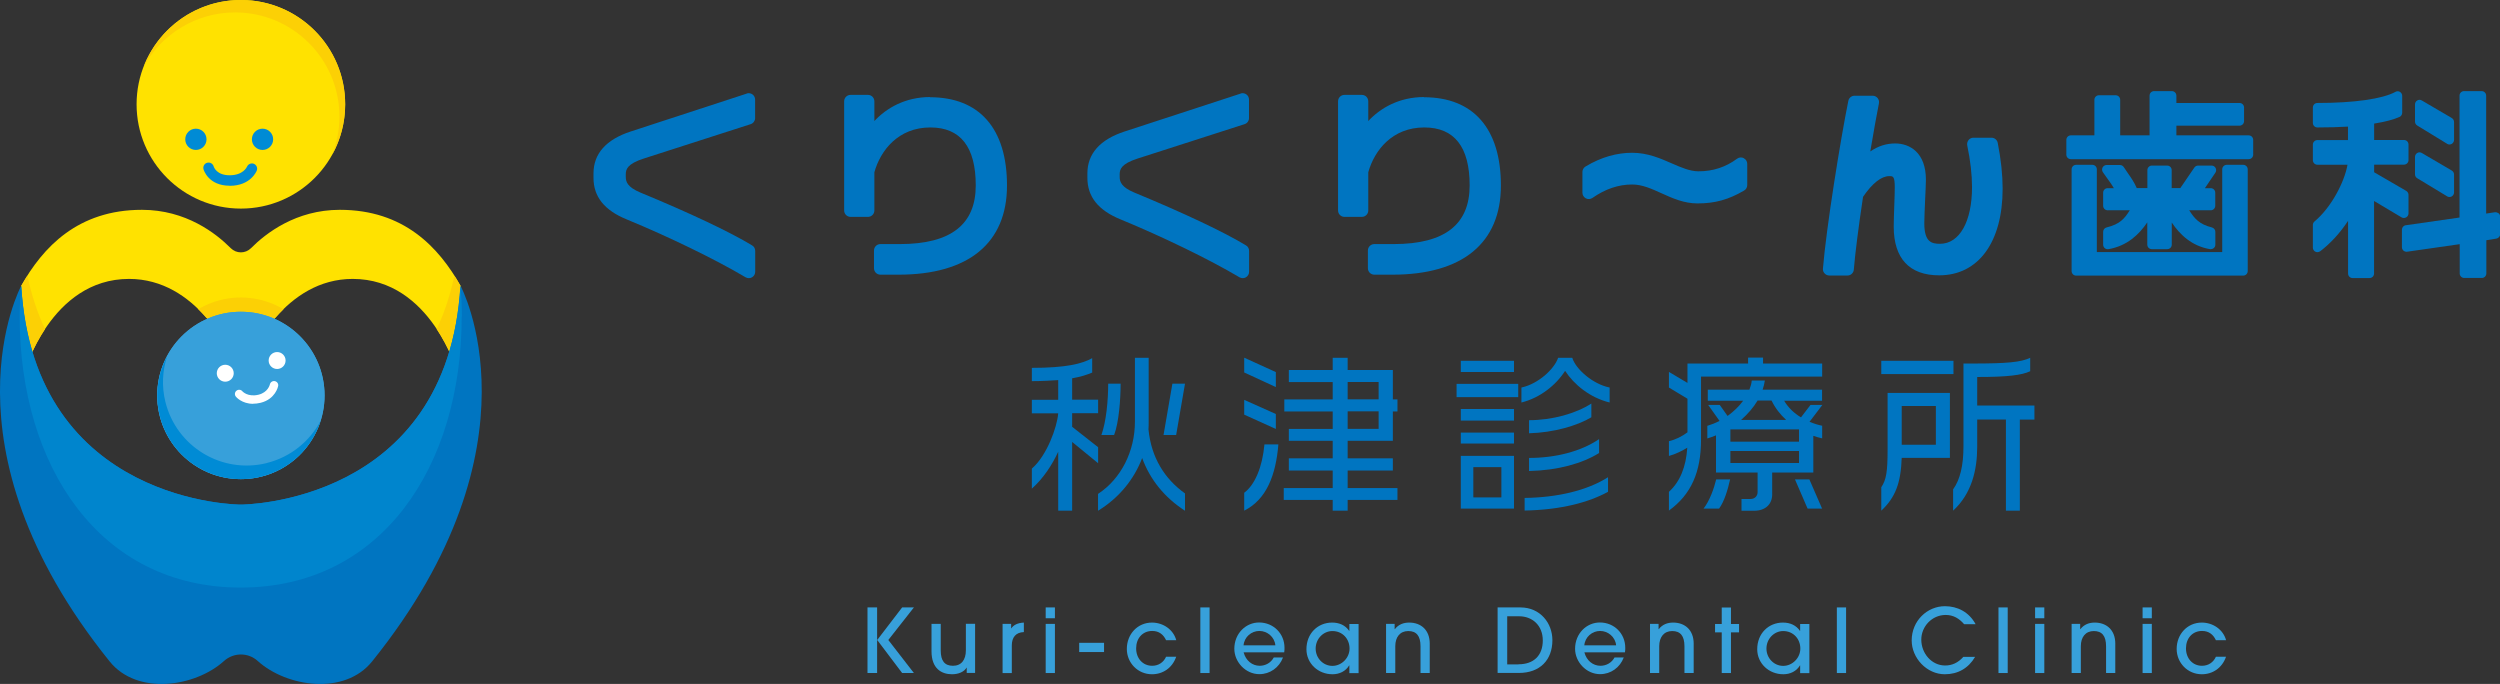 <?xml version="1.0" encoding="UTF-8"?>
<svg id="_レイヤー_2" data-name="レイヤー 2" xmlns="http://www.w3.org/2000/svg" viewBox="0 0 265.59 72.66">
  <rect x="0" y="0" width="265.59" height="72.66" fill="#333333" stroke="none"/>
  <defs>
    <style>
      .cls-1 {
        fill: #fff;
      }

      .cls-2 {
        fill: #0085cd;
      }

      .cls-3 {
        fill: #fcd005;
      }

      .cls-4 {
        fill: #37a0da;
      }

      .cls-5 {
        fill: #008bd5;
      }

      .cls-6 {
        fill: #ffe200;
      }

      .cls-7 {
        fill: #0075c1;
      }
    </style>
  </defs>
  <g id="_レイヤー_1-2" data-name="レイヤー 1">
    <g>
      <g>
        <path class="cls-6" d="m36.1,22.29c-4.66,0-7.87,2.5-9.43,4.07-.6.6-1.56.6-2.16,0-1.56-1.57-4.76-4.07-9.43-4.07-6.8,0-10.51,3.95-12.85,8.11l.34,9.2s2.8-9.97,11.14-9.97c3.57,0,6.27,1.9,8.18,4.08s5.42,2.25,7.4,0c1.91-2.17,4.6-4.08,8.18-4.08,8.34,0,11.14,9.97,11.14,9.97l.34-9.2c-2.34-4.15-6.04-8.11-12.85-8.11Z"/>
        <circle class="cls-6" cx="25.59" cy="11.08" r="11.08"/>
        <path class="cls-3" d="m24.98,1.32c6.12,0,11.08,4.96,11.08,11.08,0,1.42-.28,2.77-.76,4.02.87-1.58,1.37-3.4,1.37-5.34C36.67,4.96,31.71,0,25.59,0,20.89,0,16.88,2.93,15.27,7.06c1.89-3.42,5.53-5.74,9.71-5.74Z"/>
        <path class="cls-5" d="m24.4,19.73c-2.27,0-2.76-1.68-2.78-1.75-.08-.3.09-.61.39-.69.3-.08.6.09.69.39.03.1.33.94,1.7.94,1.43,0,1.82-.87,1.84-.91.12-.28.44-.42.73-.31.28.12.42.43.31.72-.03.07-.65,1.62-2.88,1.62Z"/>
        <circle class="cls-5" cx="20.81" cy="14.8" r="1.13"/>
        <circle class="cls-5" cx="27.89" cy="14.8" r="1.13"/>
        <path class="cls-3" d="m23.47,31.86c-.87.21-1.68.55-2.41.99.29.28.57.57.83.87,1.98,2.25,5.42,2.25,7.4,0,.26-.3.54-.58.83-.87-1.93-1.14-4.29-1.57-6.65-.99Z"/>
        <g>
          <path class="cls-3" d="m4.79,34.96c-.79-1.66-1.43-3.55-1.88-5.67-.23.37-.46.74-.67,1.11l.04,1.13c.19,2.12.53,4.18,1.03,6.13.35-.79.84-1.74,1.48-2.7Z"/>
          <path class="cls-3" d="m48.94,30.4c-.21-.37-.44-.75-.67-1.11-.45,2.12-1.09,4.01-1.88,5.67.64.97,1.13,1.92,1.48,2.7.5-1.95.84-4.01,1.03-6.13l.04-1.13Z"/>
        </g>
        <path class="cls-7" d="m48.92,30.35c-1.37,23.26-23.33,23.26-23.33,23.26,0,0-21.96,0-23.33-23.26,0,0-9.16,16.89,9.39,39.92,2.94,3.65,9.1,2.71,12.15-.05,1.02-.92,2.57-.92,3.58,0,3.05,2.76,9.21,3.7,12.15.05,18.54-23.03,9.39-39.92,9.39-39.92Z"/>
        <path class="cls-2" d="m49.07,33.62c0-1.11-.06-2.2-.16-3.27h0c-1.37,23.26-23.33,23.26-23.33,23.26,0,0-21.96,0-23.33-23.26h0c-.1,1.08-.16,2.17-.16,3.27,0,15.91,8.49,28.8,23.48,28.8s23.48-12.89,23.48-28.8Z"/>
        <circle class="cls-4" cx="25.59" cy="42.01" r="8.89"/>
        <circle class="cls-4" cx="25.59" cy="42.01" r="8.89"/>
        <path class="cls-5" d="m28.32,49.2c-4.77,1.17-9.58-1.75-10.75-6.51-.41-1.66-.31-3.31.18-4.83-.98,1.86-1.32,4.07-.78,6.27,1.17,4.77,5.98,7.68,10.75,6.51,3.11-.76,5.43-3.08,6.34-5.93-1.15,2.16-3.17,3.85-5.73,4.48Z"/>
        <path class="cls-1" d="m26.89,42.9c-1.19,0-1.8-.72-1.83-.76-.16-.19-.13-.48.06-.63.19-.16.48-.13.63.06.02.02.58.64,1.72.36,1-.25,1.19-1.05,1.2-1.09.05-.24.29-.4.53-.35.24.05.4.28.35.52-.01.06-.29,1.39-1.86,1.78-.29.07-.56.1-.8.1Z"/>
        <circle class="cls-1" cx="29.44" cy="38.3" r=".9"/>
        <circle class="cls-1" cx="23.93" cy="39.65" r=".9"/>
      </g>
      <g>
        <g>
          <path class="cls-7" d="m79.34,9.94l-12.34,4.03c-2.62.86-3.95,2.36-3.95,4.46v.46c0,2,1.15,3.45,3.53,4.42,4.47,1.84,9.43,4.25,12.63,6.15.11.06.23.09.35.09s.23-.03.33-.09c.21-.12.34-.34.34-.59v-2.22c0-.24-.12-.46-.33-.58-2.37-1.44-6.7-3.48-11.86-5.61-1.37-.57-1.56-1.14-1.56-1.66v-.27c0-.54.15-1.12,1.92-1.69l11.35-3.65c.28-.09.47-.35.47-.64v-1.97c0-.22-.1-.42-.28-.55-.18-.13-.4-.16-.61-.1Z"/>
          <path class="cls-7" d="m98.82,10.31c-2.64,0-4.64,1.16-5.93,2.55v-2.1c0-.37-.3-.68-.68-.68h-1.85c-.37,0-.68.3-.68.68v11.6c0,.37.3.68.68.68h1.85c.37,0,.68-.3.68-.68v-4.06c.65-2.32,2.54-4.76,5.95-4.76,3.2,0,4.82,2.07,4.82,6.16s-2.57,6.23-8.07,6.23h-2.06c-.37,0-.68.3-.68.68v1.89c0,.37.3.68.68.68h1.93c7.43,0,11.52-3.36,11.52-9.47s-2.98-9.38-8.17-9.38Z"/>
          <path class="cls-7" d="m131.81,9.94l-12.34,4.03c-2.62.86-3.95,2.36-3.95,4.46v.46c0,2.01,1.15,3.45,3.53,4.42,4.47,1.84,9.43,4.25,12.63,6.15.11.06.23.09.35.09s.23-.03.33-.09c.21-.12.34-.34.34-.59v-2.22c0-.24-.12-.46-.33-.58-2.37-1.44-6.7-3.48-11.86-5.61-1.37-.57-1.56-1.14-1.56-1.66v-.27c0-.54.15-1.12,1.92-1.69l11.35-3.65c.28-.09.47-.35.47-.64v-1.97c0-.22-.1-.42-.28-.55-.18-.13-.4-.16-.61-.1Z"/>
          <path class="cls-7" d="m151.29,10.31c-2.64,0-4.64,1.16-5.93,2.55v-2.1c0-.37-.3-.68-.68-.68h-1.85c-.37,0-.68.3-.68.68v11.6c0,.37.3.68.68.68h1.85c.37,0,.68-.3.68-.68v-4.06c.65-2.32,2.54-4.76,5.95-4.76,3.2,0,4.82,2.07,4.82,6.16s-2.57,6.23-8.07,6.23h-2.06c-.37,0-.68.3-.68.68v1.89c0,.37.3.68.68.68h1.93c7.43,0,11.52-3.36,11.52-9.47s-2.98-9.38-8.17-9.38Z"/>
          <path class="cls-7" d="m185.25,16.8c-.23-.12-.5-.09-.71.06-1.19.89-2.56,1.34-4.09,1.34-.92,0-1.85-.41-2.84-.84-1.21-.53-2.57-1.13-4.21-1.13s-3.3.46-4.96,1.46c-.2.12-.33.34-.33.58v2.2c0,.25.14.48.36.6.22.12.49.1.7-.04,1.38-.96,2.77-1.43,4.23-1.43,1.06,0,2.05.45,3.11.93,1.17.53,2.39,1.08,3.82,1.08,1.87,0,3.31-.4,4.96-1.37.21-.12.33-.34.33-.58v-2.25c0-.26-.14-.49-.37-.6Z"/>
          <path class="cls-7" d="m211.58,14.63h-1.93c-.2,0-.4.09-.52.25s-.18.37-.14.56c.34,1.63.51,3.13.51,4.44,0,3.66-1.33,6.02-3.4,6.02-.88,0-1.67-.17-1.67-2.18,0-.6.05-1.59.09-2.55.04-.85.08-1.66.08-2.09,0-2.83-1.68-3.84-3.26-3.84-.94,0-1.8.27-2.65.85.38-2.25.72-4.11.92-5.11.04-.2-.01-.4-.14-.56-.13-.16-.32-.25-.52-.25h-1.93c-.32,0-.6.23-.66.54-.81,3.96-2.35,13.52-2.7,17.83-.02.19.05.37.18.51.13.14.31.22.5.22h1.93c.35,0,.64-.27.67-.62.14-1.71.47-4.32.98-7.74.98-1.44,1.95-2.2,2.79-2.2.4,0,.58,0,.58,1.21,0,.41-.02,1.13-.05,1.89-.03.84-.06,1.73-.06,2.27,0,3.38,1.67,5.17,4.83,5.17,4.16,0,6.74-3.52,6.74-9.2,0-1.46-.17-3.1-.52-4.87-.06-.32-.34-.55-.66-.55Z"/>
          <path class="cls-7" d="m238.87,14.38h-7.66v-1.03h6.71c.27,0,.48-.22.48-.48v-1.45c0-.27-.22-.48-.48-.48h-6.71v-.78c0-.27-.22-.48-.48-.48h-1.89c-.27,0-.48.22-.48.48v4.22h-3.12v-3.78c0-.27-.22-.48-.48-.48h-1.78c-.27,0-.48.22-.48.48v3.78h-2.5c-.27,0-.48.22-.48.48v1.57c0,.27.22.48.48.48h18.89c.27,0,.48-.22.48-.48v-1.57c0-.27-.22-.48-.48-.48Z"/>
          <path class="cls-7" d="m238.3,17.51h-1.74c-.27,0-.48.22-.48.48v8.79h-13.32v-8.79c0-.27-.22-.48-.48-.48h-1.72c-.27,0-.48.22-.48.48v10.81c0,.27.22.48.48.48h17.75c.27,0,.48-.22.48-.48v-10.81c0-.27-.22-.48-.48-.48Z"/>
          <path class="cls-7" d="m230.25,17.59h-1.64c-.27,0-.48.22-.48.48v1.91h-1.13c-.28-.63-.58-1.07-.9-1.52-.15-.22-.31-.44-.48-.71-.09-.14-.24-.22-.41-.22h-1.41c-.18,0-.34.1-.43.26-.08.16-.07.35.03.5.2.29.37.53.53.75.26.35.46.64.64.95h-.66c-.27,0-.48.22-.48.48v1.39c0,.27.22.48.48.48h2.35c-.56.88-1.03,1.47-2.46,1.82-.22.05-.37.25-.37.47v1.36c0,.14.06.28.17.37.11.09.25.13.39.11,1.99-.34,3.27-1.57,4.13-2.85v2.37c0,.27.22.48.48.48h1.64c.27,0,.48-.22.48-.48v-2.35c.88,1.31,2.14,2.5,4.07,2.83.03,0,.05,0,.08,0,.11,0,.22-.04.31-.11.11-.09.17-.23.17-.37v-1.36c0-.22-.15-.41-.37-.47-1.35-.34-1.84-.94-2.41-1.82h2.29c.27,0,.48-.22.48-.48v-1.39c0-.27-.22-.48-.48-.48h-.62l1.11-1.64c.1-.15.11-.34.03-.5-.08-.16-.25-.26-.43-.26h-1.43c-.16,0-.31.08-.4.21l-1.49,2.18h-.92v-1.91c0-.27-.22-.48-.48-.48Z"/>
          <path class="cls-7" d="m259.97,20.86c.08.05.16.07.25.07.08,0,.16-.02.24-.06.15-.09.25-.25.25-.42v-1.91c0-.17-.09-.33-.24-.42l-3.19-1.87c-.15-.09-.33-.09-.48,0-.15.09-.24.25-.24.42v1.85c0,.17.09.33.23.41l3.19,1.93Z"/>
          <path class="cls-7" d="m259.97,15.28c.08.05.16.07.25.07.08,0,.16-.02.24-.06.15-.09.25-.25.25-.42v-1.91c0-.17-.09-.33-.24-.42l-3.19-1.87c-.15-.09-.33-.09-.48,0-.15.09-.24.25-.24.42v1.83c0,.17.09.32.23.41l3.19,1.95Z"/>
          <path class="cls-7" d="m265.42,22.66c-.11-.09-.25-.13-.39-.11l-.91.14v-12.53c0-.27-.22-.48-.48-.48h-1.87c-.27,0-.48.22-.48.48v12.95l-5.71.82c-.24.03-.41.24-.41.48v1.85c0,.14.06.27.17.37.11.09.24.13.39.11l5.58-.8v3.11c0,.27.22.48.48.48h1.87c.27,0,.48-.22.48-.48v-3.53l1.06-.17c.23-.04.41-.24.41-.48v-1.85c0-.14-.06-.28-.17-.37Z"/>
          <path class="cls-7" d="m255.63,23.09c.15-.09.24-.25.24-.42v-1.97c0-.17-.09-.33-.24-.42l-3.41-1.98v-.81h3.17c.27,0,.48-.22.48-.48v-1.66c0-.27-.22-.48-.48-.48h-3.17v-1.74c1.18-.19,2.08-.43,2.7-.71.17-.08.28-.25.28-.44v-1.8c0-.17-.09-.33-.24-.42-.15-.09-.33-.09-.48,0-1.37.75-4.39,1.18-8.29,1.18-.27,0-.48.22-.48.48v1.64c0,.27.22.48.48.48,1.19,0,2.26-.03,3.25-.09v1.43h-3.25c-.27,0-.48.22-.48.48v1.66c0,.27.22.48.48.48h3.2c-.32,1.83-1.72,4.54-3.51,6.03-.11.09-.17.23-.17.37v2.41c0,.18.1.35.27.43.16.08.36.06.51-.05,1.09-.83,2.11-1.94,2.96-3.23v5.6c0,.27.22.48.48.48h1.8c.27,0,.48-.22.48-.48v-7.71l2.92,1.74c.15.09.33.09.49,0Z"/>
        </g>
        <g>
          <path class="cls-7" d="m113.9,46.96v7.29h-1.48v-6.26c-.65,1.41-1.57,2.82-2.8,3.92v-2.13c1.59-1.35,2.69-4.42,2.8-5.87h-2.8v-1.44h2.8v-2.09c-.78.05-1.7.11-2.8.11v-1.41c3.61,0,5.34-.43,6.41-1.03v1.53c-.54.23-1.21.45-2.13.61v2.27h2.76v1.44h-2.76v1.44l2.76,2.17v1.7l-2.76-2.26Zm7.44,1.7c-.87,2.29-2.49,4.26-4.69,5.6v-1.79c2.46-1.61,3.92-4.55,3.92-7.67v-6.79h1.46v6.79c0,.27,0,.54-.02.81.29,3,1.72,5.27,3.88,6.81v1.84c-2.18-1.41-3.72-3.32-4.55-5.6Zm-2.98-2.45h-1.35c.51-1.43.72-3.65.72-5.45h1.32c0,1.64-.18,4.12-.69,5.45Zm6.59,0h-1.34l.94-5.45h1.34l-.94,5.45Z"/>
          <path class="cls-7" d="m132.18,39.57v-1.57l3.36,1.53v1.59l-3.36-1.55Zm0,4.48v-1.57l3.36,1.5v1.59l-3.36-1.52Zm0,10.2v-1.9c1.14-.85,1.93-2.73,2.15-5.14h1.48c-.27,3.27-1.26,5.85-3.63,7.04Zm10.99-1.14v1.14h-1.59v-1.14h-5.2v-1.26h5.2v-1.86h-4.66v-1.3h4.66v-1.86h-4.66v-1.26h4.66v-1.86h-5.14v-1.28h5.14v-1.84h-4.66v-1.28h4.66v-1.3h1.59v1.3h4.8v3.12h.49v1.28h-.49v3.12h-4.8v1.86h4.8v1.3h-4.8v1.86h5.29v1.26h-5.29Zm3.29-12.53h-3.29v1.84h3.29v-1.84Zm0,3.12h-3.29v1.86h3.29v-1.86Z"/>
          <path class="cls-7" d="m154.74,42.19v-1.41h6.55v1.41h-6.55Zm.45-2.67v-1.19h5.65v1.19h-5.65Zm0,5.16v-1.23h5.65v1.23h-5.65Zm0,2.44v-1.16h5.65v1.16h-5.65Zm0,6.91v-5.6h5.65v5.6h-5.65Zm4.31-4.4h-2.98v3.21h2.98v-3.21Zm6.77-10.23c-.96,1.5-2.65,2.87-4.64,3.36v-1.59c1.79-.38,3.5-1.97,3.9-3.16h1.5c.36,1.19,2.17,2.8,3.97,3.16v1.59c-2.09-.51-3.79-1.91-4.73-3.36Zm-4.3,14.84v-1.34c3.48-.05,6.62-.78,8.86-2.2v1.55c-2.02,1.1-4.91,1.91-8.86,1.99Zm.47-8.21v-1.39c2.49,0,5-.72,6.62-1.77v1.46c-1.5.9-4.01,1.63-6.62,1.7Zm0,4.01v-1.39c2.82,0,5.52-.69,7.44-2v1.48c-1.77,1.1-4.35,1.84-7.44,1.91Z"/>
          <path class="cls-7" d="m180.71,40.02v6.71c0,3.41-1.05,5.81-3.41,7.51v-1.99c1.19-1.08,1.82-2.67,1.95-4.69-.52.32-1.19.67-1.95.88v-1.57c.7-.16,1.39-.51,1.97-.94v-3.57l-1.97-1.19v-1.66l1.97,1.17v-2.06h6.44v-.63h1.59v.63h6.28v1.39h-12.87Zm1.91,14.01h-1.64c.65-.83,1.12-2.17,1.34-3.1h1.48c-.25,1.1-.6,2.31-1.17,3.1Zm9.62-9.22c.43.18.88.33,1.34.42v1.34c-.33-.07-.63-.16-.94-.27v3.9h-4.37v2.33c0,1.05-.74,1.73-1.91,1.73h-1.35v-1.25h.97c.43,0,.74-.31.74-.72v-2.09h-4.42v-3.95c-.29.13-.61.23-.92.33v-1.34c.43-.13.88-.31,1.3-.52l-1.21-1.7h1.23l.83,1.17c.65-.47,1.23-1.03,1.66-1.62h-3.76v-1.17h4.42c.13-.33.22-.65.25-.97h1.39c-.05.34-.13.67-.24.97h6.32v1.17h-4.03c.43.74,1.07,1.34,1.79,1.77l1.01-1.32h1.26l-1.37,1.8Zm-1.12.81h-7.29v1.3h7.29v-1.3Zm0,2.29h-7.29v1.28h7.29v-1.28Zm-2.92-5.36h-1.48c-.45.76-1.05,1.44-1.75,2.06h4.78c-.61-.56-1.16-1.25-1.55-2.06Zm3.83,11.48l-1.34-3.1h1.53l1.35,3.1h-1.55Z"/>
          <path class="cls-7" d="m199.86,39.74v-1.41h7.67v1.41h-7.67Zm2.17,8.9c-.09,2.67-.67,4.21-2.17,5.61v-2.49c.54-.79.67-1.71.67-3.97v-6.05h6.62v6.9h-5.13Zm3.63-5.51h-3.63v4.12h3.63v-4.12Zm8.92,1.44v9.68h-1.48v-9.68h-3.05v2.91c0,2.47-.6,4.98-2.56,6.77v-2.26c.76-1.05,1.1-2.6,1.1-4.53v-8.84h.97c3.67,0,5.14-.14,6.12-.61v1.43c-.92.42-2.4.61-5.63.61v3.03h6.08v1.5h-1.55Z"/>
        </g>
      </g>
      <g>
        <path class="cls-4" d="m92.16,71.5v-6.97h1.02v6.97h-1.02Zm3.68,0l-2.65-3.51,2.65-3.46h1.25l-2.72,3.46,2.72,3.51h-1.25Z"/>
        <path class="cls-4" d="m102.7,71.5v-.57h-.02c-.25.44-.85.7-1.54.7-1.12,0-2.18-.6-2.18-2.44v-2.91h.98v2.83c0,1.09.41,1.62,1.3,1.62s1.37-.63,1.37-1.64v-2.82h.98v5.22h-.89Z"/>
        <path class="cls-4" d="m106.51,71.5v-5.22h.91v.47h.02c.24-.35.64-.57,1.33-.61v1.01c-.85.03-1.28.55-1.28,1.42v2.93h-.98Z"/>
        <path class="cls-4" d="m111.09,65.68v-1.15h.98v1.15h-.98Zm0,5.82v-5.22h.98v5.22h-.98Z"/>
        <path class="cls-4" d="m114.65,69.27v-.98h2.64v.98h-2.64Z"/>
        <path class="cls-4" d="m124.95,69.78c-.41,1.18-1.41,1.85-2.57,1.85-1.5,0-2.67-1.21-2.67-2.69,0-1.57,1.14-2.8,2.67-2.8,1.19,0,2.27.74,2.58,1.87h-1.08c-.29-.61-.76-.98-1.47-.98-1.03,0-1.71.78-1.71,1.85s.71,1.85,1.7,1.85c.67,0,1.21-.36,1.48-.96h1.09Z"/>
        <path class="cls-4" d="m127.52,71.5v-6.97h.98v6.97h-.98Z"/>
        <path class="cls-4" d="m132.12,69.31c.23.87.91,1.42,1.71,1.42.61,0,1.19-.32,1.49-.88h.98c-.4,1.07-1.38,1.77-2.51,1.77-1.47,0-2.66-1.3-2.66-2.69,0-1.65,1.24-2.8,2.63-2.8,1.53,0,2.7,1.19,2.7,2.68,0,.16,0,.31-.03.49h-4.32Zm3.37-.75c-.08-.89-.86-1.53-1.7-1.53s-1.6.63-1.68,1.53h3.37Z"/>
        <path class="cls-4" d="m143.35,71.5v-.81h-.02c-.37.62-1.03.94-1.77.94-1.53,0-2.77-1.15-2.77-2.66,0-1.67,1.2-2.83,2.73-2.83.76,0,1.4.28,1.81.88h.02v-.73h.98v5.22h-.98Zm.02-2.6c0-1.02-.74-1.86-1.82-1.86-.98,0-1.78.84-1.78,1.86s.8,1.84,1.78,1.84,1.82-.85,1.82-1.84Z"/>
        <path class="cls-4" d="m150.91,71.5v-2.84c0-1.1-.43-1.62-1.3-1.62s-1.38.63-1.38,1.61v2.85h-.98v-5.22h.91v.56h.02c.39-.5.92-.7,1.53-.7,1.25,0,2.18.79,2.18,2.23v3.13h-.98Z"/>
        <path class="cls-4" d="m159.1,71.5v-6.97h2.42c2.11,0,3.4,1.67,3.4,3.48,0,2.13-1.35,3.48-3.55,3.48h-2.27Zm2.23-.93c1.61,0,2.57-.94,2.57-2.53s-1.1-2.57-2.52-2.57h-1.26v5.11h1.21Z"/>
        <path class="cls-4" d="m168.32,69.31c.23.87.91,1.42,1.71,1.42.61,0,1.19-.32,1.49-.88h.98c-.4,1.07-1.38,1.77-2.51,1.77-1.47,0-2.66-1.3-2.66-2.69,0-1.65,1.24-2.8,2.63-2.8,1.54,0,2.7,1.19,2.7,2.68,0,.16,0,.31-.03.49h-4.32Zm3.37-.75c-.08-.89-.86-1.53-1.7-1.53s-1.6.63-1.68,1.53h3.37Z"/>
        <path class="cls-4" d="m178.95,71.5v-2.84c0-1.1-.43-1.62-1.3-1.62s-1.38.63-1.38,1.61v2.85h-.98v-5.22h.91v.56h.02c.39-.5.92-.7,1.53-.7,1.25,0,2.18.79,2.18,2.23v3.13h-.98Z"/>
        <path class="cls-4" d="m182.91,71.5v-4.32h-.71v-.89h.71v-1.75h.98v1.75h.86v.89h-.86v4.32h-.98Z"/>
        <path class="cls-4" d="m191.24,71.5v-.81h-.02c-.37.62-1.03.94-1.77.94-1.53,0-2.77-1.15-2.77-2.66,0-1.67,1.2-2.83,2.73-2.83.76,0,1.4.28,1.81.88h.02v-.73h.98v5.22h-.98Zm.02-2.6c0-1.02-.74-1.86-1.82-1.86-.98,0-1.78.84-1.78,1.86s.8,1.84,1.78,1.84,1.82-.85,1.82-1.84Z"/>
        <path class="cls-4" d="m195.14,71.5v-6.97h.98v6.97h-.98Z"/>
        <path class="cls-4" d="m209.83,69.78c-.71,1.21-1.83,1.85-3.22,1.85-1.93,0-3.52-1.73-3.52-3.59,0-2.1,1.66-3.64,3.53-3.64,1.32,0,2.55.6,3.26,1.91h-1.22c-.53-.61-1.14-.98-1.96-.98-1.46,0-2.59,1.23-2.59,2.62,0,1.46,1.1,2.75,2.53,2.75.73,0,1.37-.28,1.94-.92h1.25Z"/>
        <path class="cls-4" d="m212.31,71.5v-6.97h.98v6.97h-.98Z"/>
        <path class="cls-4" d="m216.2,65.68v-1.15h.98v1.15h-.98Zm0,5.82v-5.22h.98v5.22h-.98Z"/>
        <path class="cls-4" d="m223.74,71.5v-2.84c0-1.1-.43-1.62-1.3-1.62s-1.38.63-1.38,1.61v2.85h-.98v-5.22h.91v.56h.02c.39-.5.92-.7,1.53-.7,1.25,0,2.18.79,2.18,2.23v3.13h-.98Z"/>
        <path class="cls-4" d="m227.62,65.68v-1.15h.98v1.15h-.98Zm0,5.82v-5.22h.98v5.22h-.98Z"/>
        <path class="cls-4" d="m236.48,69.78c-.41,1.18-1.41,1.85-2.57,1.85-1.5,0-2.67-1.21-2.67-2.69,0-1.57,1.14-2.8,2.67-2.8,1.19,0,2.27.74,2.58,1.87h-1.08c-.29-.61-.76-.98-1.47-.98-1.03,0-1.71.78-1.71,1.85s.71,1.85,1.7,1.85c.67,0,1.21-.36,1.48-.96h1.09Z"/>
      </g>
    </g>
  </g>
</svg>
